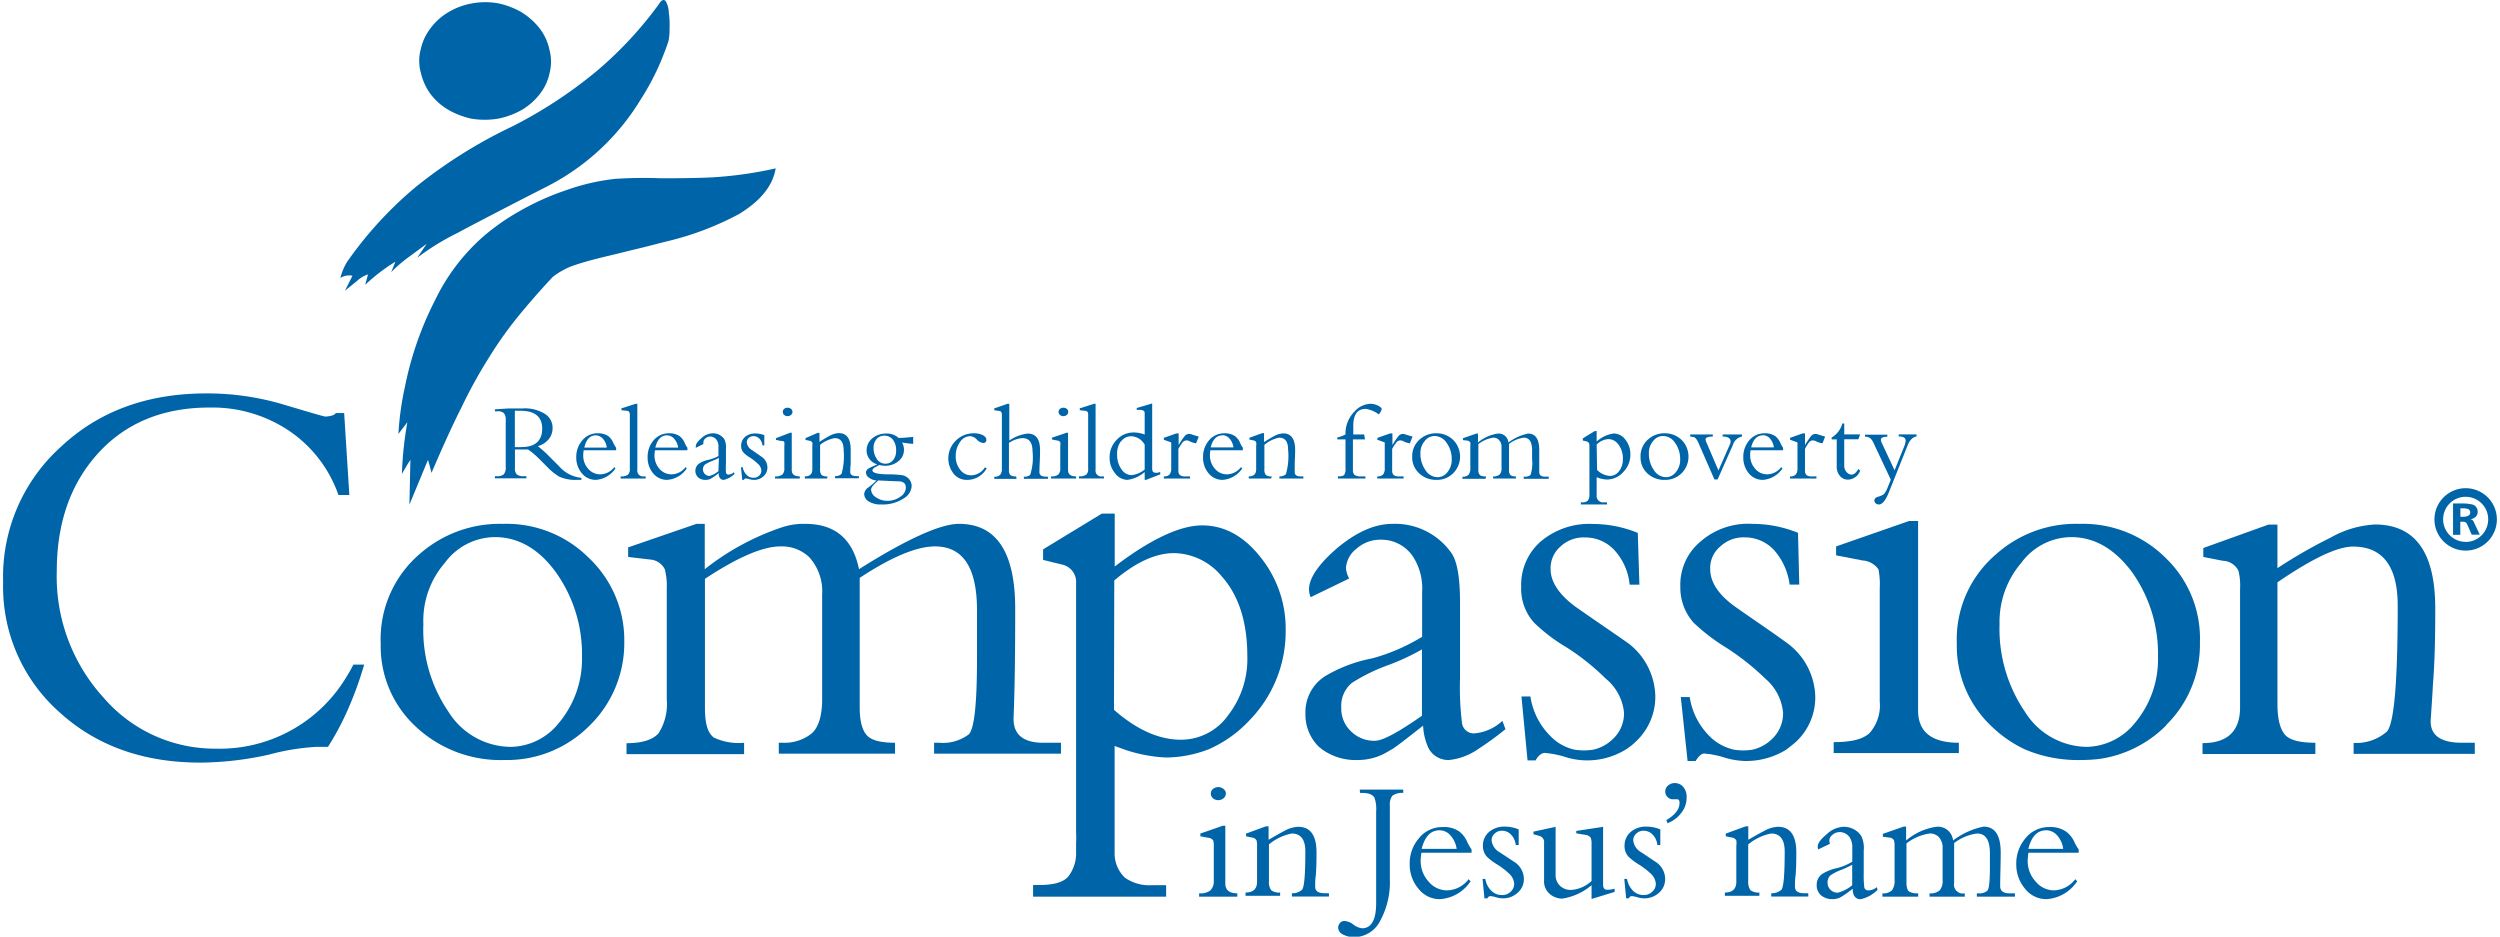 <?xml version="1.0" encoding="utf-8"?>
<svg xmlns="http://www.w3.org/2000/svg" width="3.87in" height="1.45in" viewBox="0 0 278.9 104.76">
  <title>CompassionLogo_Blue</title>
  <path d="M200.4,99.15c0-.41,0-.82.07-1.23.06-.69.08-1.55.08-2.57,0-1.92-.68-2.88-2.05-2.88a3.42,3.42,0,0,0-1.52.45c-.33.16-.93.5-1.8,1v-1.5h-.3l-2.22.81v.3l.66.14a.67.67,0,0,1,.52.32,2.06,2.06,0,0,1,0,.62v4c0,.81-.43,1.21-1.28,1.21v.37h3.86v-.37a1.47,1.47,0,0,1-1-.26,1.58,1.58,0,0,1-.25-1V94.44a5.76,5.76,0,0,1,2.56-1.22c1,0,1.52.67,1.52,2,0,2.61-.12,4-.37,4.29a1.59,1.59,0,0,1-1.13.39v.37h4.14v-.37h-.42C200.75,99.91,200.39,99.66,200.4,99.15Z" style="fill:#0064a8"/>
  <path d="M208.59,99.58a.42.42,0,0,1-.44-.36,10.77,10.77,0,0,1-.06-1.52V95.12a3.07,3.07,0,0,0-.29-1.65,2.35,2.35,0,0,0-2-1,2.92,2.92,0,0,0-1.86.84c-.66.55-1,1-1,1.39A1.31,1.31,0,0,0,203,95l1.31-.63a1.18,1.18,0,0,1-.07-.37.87.87,0,0,1,.36-.64,1.24,1.24,0,0,1,.82-.3,1.35,1.35,0,0,1,1.07.55,2,2,0,0,1,.32,1.23v1.53a6.08,6.08,0,0,1-1.71.72,5.15,5.15,0,0,0-1.6.62,1.45,1.45,0,0,0-.67,1.27,1.49,1.49,0,0,0,.48,1.15,1.93,1.93,0,0,0,1.31.43,2,2,0,0,0,.81-.17,9.72,9.72,0,0,0,1.42-1c0,.79.35,1.18.88,1.18a3.75,3.75,0,0,0,1.91-1.06l-.09-.29A1.47,1.47,0,0,1,208.59,99.58ZM206.8,99a4,4,0,0,1-1.61.84,1.12,1.12,0,0,1-.8-.31,1.05,1.05,0,0,1-.34-.82,1,1,0,0,1,.37-.85,6.43,6.43,0,0,1,1.25-.61,9.43,9.43,0,0,0,1.13-.54Z" style="fill:#0064a8"/>
  <path d="M223.35,99.05c0-1.06.06-2.29.06-3.7,0-1.93-.64-2.9-1.92-2.9A8.39,8.39,0,0,0,218.08,94a1.7,1.7,0,0,0-1.82-1.54A6.71,6.71,0,0,0,212.83,94V92.45h-.29l-2.31.81v.32l.76.1a.57.57,0,0,1,.49.33,2.28,2.28,0,0,1,.06.65v3.77a1.75,1.75,0,0,1-.29,1.14,1.38,1.38,0,0,1-1.07.34v.37h4v-.37a1.85,1.85,0,0,1-1-.19c-.21-.15-.31-.48-.31-1V94.33a5.48,5.48,0,0,1,2.58-1.11,1.36,1.36,0,0,1,1,.36,1.71,1.71,0,0,1,.46,1.29v3.56a1.58,1.58,0,0,1-.33,1.15,1.54,1.54,0,0,1-1.13.33v.37h3.94v-.37a1,1,0,0,1-1.19-1.19V94.29a5.31,5.31,0,0,1,2.56-1.07q1.44,0,1.44,2.19v1.5c0,1.62-.09,2.52-.29,2.71a1.34,1.34,0,0,1-1,.29h-.17v.37H225v-.37h-.62C223.67,99.91,223.33,99.62,223.35,99.05Z" style="fill:#0064a8"/>
  <path d="M230.71,93a3,3,0,0,0-1.83-.5,3.34,3.34,0,0,0-2.73,1.29,4.33,4.33,0,0,0-1,2.83,4.19,4.19,0,0,0,1,2.8,3,3,0,0,0,2.39,1.14,4.42,4.42,0,0,0,3.42-2l-.21-.23a3.14,3.14,0,0,1-2.44,1.25,2.67,2.67,0,0,1-2-1,3.35,3.35,0,0,1-.88-2.4,7.76,7.76,0,0,1,.08-.81h5.62V95a4.63,4.63,0,0,1-.52-.92A3,3,0,0,0,230.71,93Zm-4.21,1.94c.34-1.38,1-2.08,2-2.08a1.63,1.63,0,0,1,1.22.57,2.82,2.82,0,0,1,.68,1.51Z" style="fill:#0064a8"/>
  <path d="M136.69,98.81V92.35h-.29l-2.5.87v.31l.9.17a.7.7,0,0,1,.54.31,2,2,0,0,1,.06.63v3.87A1.42,1.42,0,0,1,135,99.6a1.87,1.87,0,0,1-1.24.31v.37h4.27v-.37C137.15,99.91,136.69,99.55,136.69,98.81Z" style="fill:#0064a8"/>
  <path d="M135.31,88.24a.65.65,0,0,0-.24.51.69.69,0,0,0,.24.53.93.93,0,0,0,1.18,0,.68.68,0,0,0,.26-.53.64.64,0,0,0-.26-.51.93.93,0,0,0-1.18,0Z" style="fill:#0064a8"/>
  <path d="M146.74,99.15c0-.41,0-.82.07-1.23.06-.69.08-1.55.08-2.57,0-1.92-.68-2.88-2.06-2.88a3.53,3.53,0,0,0-1.52.45c-.32.16-.91.5-1.78,1v-1.5h-.31l-2.21.81v.3l.65.14a.67.67,0,0,1,.52.32,2,2,0,0,1,.06.62v4c0,.81-.43,1.21-1.29,1.21v.37h3.87v-.37a1.43,1.43,0,0,1-1-.26,1.53,1.53,0,0,1-.25-1V94.44a5.65,5.65,0,0,1,2.55-1.22c1,0,1.52.67,1.52,2,0,2.61-.12,4-.37,4.29a1.59,1.59,0,0,1-1.13.39v.37h4.14v-.37h-.42C147.09,99.91,146.73,99.66,146.74,99.15Z" style="fill:#0064a8"/>
  <path d="M151.76,88.68H152c.73,0,1.19.19,1.38.56a3.89,3.89,0,0,1,.18,1.52V101c0,1.88-.53,2.82-1.58,2.82a2,2,0,0,1-1-.44A1.87,1.87,0,0,0,150,103a.64.64,0,0,0-.49.23.79.79,0,0,0-.2.54.87.87,0,0,0,.53.74,2.72,2.72,0,0,0,1.33.3A3.28,3.28,0,0,0,154,103a9,9,0,0,0,1.09-4.68V90.08a1.6,1.6,0,0,1,.29-1.09,1.86,1.86,0,0,1,1.21-.31v-.37h-4.87Z" style="fill:#0064a8"/>
  <path d="M162.86,93a2.92,2.92,0,0,0-1.82-.5,3.33,3.33,0,0,0-2.73,1.29,4.28,4.28,0,0,0-1,2.83,4.2,4.2,0,0,0,1,2.8,3,3,0,0,0,2.38,1.14,4.44,4.44,0,0,0,3.43-2l-.22-.23a3.12,3.12,0,0,1-2.44,1.25,2.7,2.7,0,0,1-2.05-1,3.39,3.39,0,0,1-.87-2.4,5.68,5.68,0,0,1,.08-.81h5.61V95a5.25,5.25,0,0,1-.52-.92A2.91,2.91,0,0,0,162.86,93Zm-4.21,1.94c.35-1.38,1-2.08,2-2.08a1.62,1.62,0,0,1,1.22.57,2.83,2.83,0,0,1,.69,1.51Z" style="fill:#0064a8"/>
  <path d="M167.39,95.33a1.76,1.76,0,0,1-.92-1.34,1,1,0,0,1,.35-.77,1.15,1.15,0,0,1,.82-.31,1.37,1.37,0,0,1,1,.43,1.93,1.93,0,0,1,.53,1.17h.33l0-1.75a4,4,0,0,0-1.54-.31,2.59,2.59,0,0,0-1.78.6,2,2,0,0,0-.68,1.55,1.77,1.77,0,0,0,.44,1.21,6.27,6.27,0,0,0,1.12.85,8.55,8.55,0,0,1,1.32,1,1.74,1.74,0,0,1,.62,1.17,1.18,1.18,0,0,1-.4.9,1.33,1.33,0,0,1-1,.37,1.62,1.62,0,0,1-1.16-.48,2.38,2.38,0,0,1-.67-1.32h-.31l.21,2.17H166c.1-.17.21-.25.33-.25a2.8,2.8,0,0,1,.61.12,2.62,2.62,0,0,0,.75.13,2.4,2.4,0,0,0,1.7-.63,2,2,0,0,0,.69-1.57,2.3,2.3,0,0,0-.93-1.78Z" style="fill:#0064a8"/>
  <path d="M179.38,99.51c-.29,0-.44-.2-.44-.56V92.47l-3,.46v.27l1,.17a.84.84,0,0,1,.6.3,1.67,1.67,0,0,1,.11.72v4.14a3.7,3.7,0,0,1-2.29,1,1.7,1.7,0,0,1-1.19-.42,1.63,1.63,0,0,1-.54-1.31V92.47l-2.48.54v.29l.68.19a.72.72,0,0,1,.51.78v4.28A1.79,1.79,0,0,0,173,100a2.11,2.11,0,0,0,1.38.5A6.61,6.61,0,0,0,177.65,99v1.54l2.58-.79v-.35l-.41.08A2.24,2.24,0,0,1,179.38,99.51Z" style="fill:#0064a8"/>
  <path d="M183.23,95.33a1.73,1.73,0,0,1-.92-1.34,1,1,0,0,1,.35-.77,1.15,1.15,0,0,1,.82-.31,1.39,1.39,0,0,1,1,.43,1.93,1.93,0,0,1,.53,1.17h.33l0-1.75a4.07,4.07,0,0,0-1.54-.31,2.59,2.59,0,0,0-1.78.6,2,2,0,0,0-.68,1.55,1.72,1.72,0,0,0,.44,1.21,6.27,6.27,0,0,0,1.12.85,8.55,8.55,0,0,1,1.32,1,1.74,1.74,0,0,1,.62,1.17,1.18,1.18,0,0,1-.4.9,1.34,1.34,0,0,1-1,.37,1.61,1.61,0,0,1-1.15-.48,2.38,2.38,0,0,1-.67-1.32h-.31l.21,2.17h.29c.1-.17.21-.25.32-.25a2.85,2.85,0,0,1,.62.12,2.57,2.57,0,0,0,.75.13,2.4,2.4,0,0,0,1.7-.63,2,2,0,0,0,.68-1.57,2.28,2.28,0,0,0-.92-1.78Z" style="fill:#0064a8"/>
  <path d="M186.93,87.58a1.09,1.09,0,0,0-.73.28.88.88,0,0,0-.31.67.83.83,0,0,0,.26.61.79.79,0,0,0,.61.25l.25,0,.21,0c.18,0,.27.14.27.41,0,.7-.49,1.34-1.48,1.92l.14.35a3.52,3.52,0,0,0,1.53-1.15,2.7,2.7,0,0,0,.6-1.68A1.75,1.75,0,0,0,187.9,88,1.23,1.23,0,0,0,186.93,87.58Z" style="fill:#0064a8"/>
  <path d="M68.48,20A24.22,24.22,0,0,0,63,21.26a29.08,29.08,0,0,0-5.39,2.44,24.57,24.57,0,0,0-3.93,2.77,22.37,22.37,0,0,0-5.35,7.06,37.11,37.11,0,0,0-3.39,9.72,32.42,32.42,0,0,0-.73,5.28l1-1.31A40,40,0,0,0,44.6,53c.44-.76.73-1.27.95-1.56l-.11,5,2.07-5c.15.43.26.91.4,1.45,1.28-3,2.37-5.39,3.35-7.32a53.68,53.68,0,0,1,3-5.46,43.47,43.47,0,0,1,3.2-4.55c1.06-1.31,2.4-2.87,4-4.58a8.51,8.51,0,0,1,2.12-1.21c.72-.25,1.63-.54,2.8-.83.54-.15,1.85-.44,3.86-.95,1.74-.4,3.16-.8,4.26-1.06a33.39,33.39,0,0,0,7.82-3c2.37-1.46,3.76-3.13,4.08-5.1a43.73,43.73,0,0,1-7,1c-1.28.07-3.17.11-5.75.11A51.53,51.53,0,0,0,68.48,20Z" style="fill:#0064a8"/>
  <path d="M43.87,29.27l-.47,1.17a15.52,15.52,0,0,1,1.85-1.61l2.12-1.56-1.06,1.56a27.42,27.42,0,0,1,4.41-2.73c1.42-.76,4.88-2.58,10.37-5.38A26.1,26.1,0,0,0,71.32,11.1a27.91,27.91,0,0,0,2.26-4.29c.36-.88.66-1.64.84-2.26a5.8,5.8,0,0,0,.11-1.31,9.49,9.49,0,0,0-.08-1.82A2.71,2.71,0,0,0,74.09.11c-.22-.22-.47-.11-.73.33A42.78,42.78,0,0,1,66.44,7.9a50.39,50.39,0,0,1-9.54,6.26A54.49,54.49,0,0,0,46.16,20.9a43,43,0,0,0-7.68,8.37,6.33,6.33,0,0,0-.76,1.82,1.81,1.81,0,0,1,1.35-.25l-.84,1.67,1.35-1.09a3.29,3.29,0,0,1,1.23-.73l-.32,1.17A20.12,20.12,0,0,1,43.87,29.27Z" style="fill:#0064a8"/>
  <path d="M47.77,10.48a6.91,6.91,0,0,0,2,1.79,9.07,9.07,0,0,0,2.59,1,9.12,9.12,0,0,0,3,0,8.85,8.85,0,0,0,2.69-1,7.13,7.13,0,0,0,2-1.79,5.63,5.63,0,0,0,1.06-2.29,5.12,5.12,0,0,0,0-2.58A5.88,5.88,0,0,0,60,3.17a7.82,7.82,0,0,0-2-1.79,9,9,0,0,0-2.59-1,8.13,8.13,0,0,0-2.95,0,7.72,7.72,0,0,0-2.69,1,6.71,6.71,0,0,0-2,1.82,5.92,5.92,0,0,0-1.06,2.29,5,5,0,0,0,0,2.62A6.56,6.56,0,0,0,47.77,10.48Z" style="fill:#0064a8"/>
  <path d="M57.86,50.27h.85A8.75,8.75,0,0,1,60,51.37l.82.82a6.49,6.49,0,0,0,1.38,1.12,4.37,4.37,0,0,0,1.93.36h.54v-.23a3.76,3.76,0,0,1-2.45-1.25l-1-1a13,13,0,0,0-1.42-1.29A2.42,2.42,0,0,0,61,49.14a1.92,1.92,0,0,0,.45-1.25,1.82,1.82,0,0,0-.81-1.57,4.2,4.2,0,0,0-2.53-.64c-.53,0-1,0-1.56,0L55,45.78V46h.27a1,1,0,0,1,.74.21,1.16,1.16,0,0,1,.2.78v5.24a1.17,1.17,0,0,1-.22.82,1.14,1.14,0,0,1-.78.21H55v.24h3.52v-.24h-.29a1.19,1.19,0,0,1-.77-.19.92.92,0,0,1-.22-.73V50.27Zm-.63-4.33.62,0c1.63,0,2.44.68,2.44,2S59.53,50,58,50a6.28,6.28,0,0,1-.77,0Z" style="fill:#0064a8"/>
  <path d="M68.56,50.36v-.28a3.36,3.36,0,0,1-.34-.6,1.92,1.92,0,0,0-.53-.7,2,2,0,0,0-1.18-.32,2.18,2.18,0,0,0-1.77.83,2.83,2.83,0,0,0-.64,1.83,2.7,2.7,0,0,0,.63,1.82,2,2,0,0,0,1.54.73,2.87,2.87,0,0,0,2.21-1.28l-.13-.15a2,2,0,0,1-1.58.81,1.75,1.75,0,0,1-1.33-.61,2.2,2.2,0,0,1-.56-1.56,3.41,3.41,0,0,1,.05-.52Zm-2.28-1.67a1.07,1.07,0,0,1,.79.37,1.75,1.75,0,0,1,.44,1H65Q65.31,48.69,66.28,48.69Z" style="fill:#0064a8"/>
  <path d="M69.87,53.1a1.34,1.34,0,0,1-.81.18v.24h2.8v-.24h-.21a.64.64,0,0,1-.72-.74V45.16h-.19l-1.59.51v.21l.56.06c.16,0,.27.06.31.13a.65.65,0,0,1,.07.37v6A.81.81,0,0,1,69.87,53.1Z" style="fill:#0064a8"/>
  <path d="M76.53,50.36v-.28a3,3,0,0,1-.33-.6,1.93,1.93,0,0,0-.54-.7,2,2,0,0,0-1.18-.32,2.21,2.21,0,0,0-1.77.83,2.82,2.82,0,0,0-.63,1.83,2.7,2.7,0,0,0,.62,1.82,2,2,0,0,0,1.54.73,2.88,2.88,0,0,0,2.22-1.28l-.14-.15a2,2,0,0,1-1.58.81,1.75,1.75,0,0,1-1.33-.61,2.24,2.24,0,0,1-.56-1.56,3.41,3.41,0,0,1,.05-.52Zm-2.28-1.67a1.06,1.06,0,0,1,.79.37,1.83,1.83,0,0,1,.45,1H72.94C73.16,49.14,73.6,48.69,74.25,48.69Z" style="fill:#0064a8"/>
  <path d="M78.86,51.43a3,3,0,0,0-1,.4,1,1,0,0,0-.44.82,1,1,0,0,0,.31.74,1.21,1.21,0,0,0,.85.28,1.24,1.24,0,0,0,.52-.11,5.6,5.6,0,0,0,.92-.65c0,.51.23.76.58.76A2.53,2.53,0,0,0,81.8,53l-.06-.19a1,1,0,0,1-.61.27.28.28,0,0,1-.29-.23,8.24,8.24,0,0,1,0-1V50.19a2.1,2.1,0,0,0-.18-1.07,1.54,1.54,0,0,0-1.31-.66A1.93,1.93,0,0,0,78.1,49q-.63.54-.63.9a.82.82,0,0,0,0,.18l.85-.42a.8.8,0,0,1,0-.23.55.55,0,0,1,.24-.41.75.75,0,0,1,.53-.2.88.88,0,0,1,.69.36A1.24,1.24,0,0,1,80,50v1A4.06,4.06,0,0,1,78.86,51.43ZM80,52.69a2.61,2.61,0,0,1-1,.54.74.74,0,0,1-.5-1.28,4.89,4.89,0,0,1,.81-.4,6,6,0,0,0,.74-.34Z" style="fill:#0064a8"/>
  <path d="M83.9,53.43a1,1,0,0,1-.74-.31,1.54,1.54,0,0,1-.44-.86h-.2l.14,1.41h.18c.07-.11.14-.16.21-.16a1.93,1.93,0,0,1,.4.08,2,2,0,0,0,.49.08,1.57,1.57,0,0,0,1.1-.4,1.34,1.34,0,0,0,.44-1,1.47,1.47,0,0,0-.6-1.15l-1.12-.78a1.12,1.12,0,0,1-.59-.87.65.65,0,0,1,.22-.5.79.79,0,0,1,.54-.19.9.9,0,0,1,.65.28,1.25,1.25,0,0,1,.34.75h.21l0-1.14a2.77,2.77,0,0,0-1-.19,1.71,1.71,0,0,0-1.15.38,1.3,1.3,0,0,0-.44,1,1.08,1.08,0,0,0,.29.78,3.7,3.7,0,0,0,.72.55,5.72,5.72,0,0,1,.85.67,1.12,1.12,0,0,1,.4.76.76.76,0,0,1-.25.58A.88.88,0,0,1,83.9,53.43Z" style="fill:#0064a8"/>
  <path d="M87.37,49.46a1.53,1.53,0,0,1,0,.41v2.51a.92.92,0,0,1-.23.7,1.22,1.22,0,0,1-.81.2v.24h2.77v-.24c-.6,0-.9-.23-.9-.71V48.4h-.19L86.44,49v.2l.58.12C87.21,49.3,87.32,49.36,87.37,49.46Z" style="fill:#0064a8"/>
  <path d="M87.73,46.54a.55.55,0,0,0,.39-.14.44.44,0,0,0,.16-.33.44.44,0,0,0-.16-.34.59.59,0,0,0-.39-.13.55.55,0,0,0-.38.13.43.43,0,0,0-.15.34.43.43,0,0,0,.15.33A.51.51,0,0,0,87.73,46.54Z" style="fill:#0064a8"/>
  <path d="M92.2,53.28a1,1,0,0,1-.67-.16,1,1,0,0,1-.16-.68V49.75A3.62,3.62,0,0,1,93,49c.65,0,1,.44,1,1.31A7.49,7.49,0,0,1,93.77,53a1,1,0,0,1-.73.25v.24h2.67v-.24h-.27c-.47,0-.71-.16-.7-.49s0-.53.05-.8c0-.45,0-1,0-1.66,0-1.24-.44-1.86-1.33-1.86a2.3,2.3,0,0,0-1,.29c-.21.1-.6.33-1.16.68v-1h-.2L89.74,49v.2l.42.09a.41.41,0,0,1,.34.21,1.44,1.44,0,0,1,0,.4V52.5q0,.78-.84.78v.24h2.5Z" style="fill:#0064a8"/>
  <path d="M96.3,55.24a1,1,0,0,0,.47.82,2.51,2.51,0,0,0,1.44.36,4.25,4.25,0,0,0,2.57-.72,1.7,1.7,0,0,0,.83-1.33,1.19,1.19,0,0,0-.37-.87,1.3,1.3,0,0,0-.75-.36A11.07,11.07,0,0,0,99,53.05c-1.18,0-1.78-.16-1.78-.45,0-.11.11-.22.31-.35A4.86,4.86,0,0,0,98,52a2,2,0,0,0,.57.09,2.3,2.3,0,0,0,1.61-.55,1.62,1.62,0,0,0,.57-1.25,1.68,1.68,0,0,0-.21-.8,10.53,10.53,0,0,0,1.24.15v-.78c-.73.08-1.27.12-1.63.12a1.92,1.92,0,0,0-1.39-.49,2.35,2.35,0,0,0-1.56.54,1.74,1.74,0,0,0-.63,1.36,1.61,1.61,0,0,0,1.2,1.54s-.29.14-.8.36c-.31.15-.47.34-.47.56a.74.74,0,0,0,.34.58,1.73,1.73,0,0,0,.84.31,8.66,8.66,0,0,1-.89.76A1,1,0,0,0,96.3,55.24Zm1.36-4a2.1,2.1,0,0,1-.31-1.13A1.46,1.46,0,0,1,97.78,49a1.23,1.23,0,0,1,1.73.17,1.92,1.92,0,0,1,.36,1.23,1.59,1.59,0,0,1-.33,1.05,1.07,1.07,0,0,1-.87.41A1.13,1.13,0,0,1,97.66,51.24Zm-.32,3,.54-.51c.87.05,1.62.08,2.25.1s.83.29.83.73a1.25,1.25,0,0,1-.63,1,2.38,2.38,0,0,1-1.42.45,2.19,2.19,0,0,1-1.29-.39,1.08,1.08,0,0,1-.55-.85A.77.77,0,0,1,97.34,54.27Z" style="fill:#0064a8"/>
  <path d="M107.83,53.67A2.49,2.49,0,0,0,110,52.38l-.19-.12a1.86,1.86,0,0,1-1.52.9,1.52,1.52,0,0,1-1.25-.62,2.32,2.32,0,0,1-.5-1.54,2.58,2.58,0,0,1,.48-1.56,1.37,1.37,0,0,1,1.12-.66,1.15,1.15,0,0,1,.76.38,1.14,1.14,0,0,0,.7.38.32.32,0,0,0,.36-.37c0-.2-.14-.37-.41-.51a2.19,2.19,0,0,0-1-.2,2.79,2.79,0,0,0-2,.82,2.77,2.77,0,0,0-.35,3.56A1.86,1.86,0,0,0,107.83,53.67Z" style="fill:#0064a8"/>
  <path d="M113.3,53.28a1,1,0,0,1-.65-.15.8.8,0,0,1-.16-.59v-3A3,3,0,0,1,114,49c.76,0,1.13.5,1.13,1.5a6.26,6.26,0,0,1-.27,2.62,1,1,0,0,1-.7.19v.24h2.69v-.24a2.24,2.24,0,0,1-.61-.05.44.44,0,0,1-.34-.42c0-.75.07-1.58.07-2.5,0-1.24-.47-1.85-1.39-1.85a4.6,4.6,0,0,0-2.05.78V45.16h-.2l-1.48.51v.21l.54.08c.2,0,.31.16.31.41v6a1.1,1.1,0,0,1-.18.72.87.87,0,0,1-.67.23v.24h2.49Z" style="fill:#0064a8"/>
  <path d="M120,53.28c-.6,0-.9-.23-.9-.71V48.4h-.18l-1.62.55v.2l.59.12a.42.42,0,0,1,.34.19,1.19,1.19,0,0,1,0,.41v2.51a.88.88,0,0,1-.23.7,1.19,1.19,0,0,1-.8.2v.24H120Z" style="fill:#0064a8"/>
  <path d="M118.58,46.54a.53.53,0,0,0,.38-.14.41.41,0,0,0,.16-.33.41.41,0,0,0-.16-.34.57.57,0,0,0-.38-.13.53.53,0,0,0-.38.13.41.41,0,0,0-.16.34.41.41,0,0,0,.16.33A.5.5,0,0,0,118.58,46.54Z" style="fill:#0064a8"/>
  <path d="M123.11,53.28h-.21a.64.64,0,0,1-.72-.74V45.16H122l-1.59.51v.21l.56.06a.46.46,0,0,1,.32.13.77.77,0,0,1,.06.37v6a.81.81,0,0,1-.22.65,1.34,1.34,0,0,1-.81.18v.24h2.8Z" style="fill:#0064a8"/>
  <path d="M125.74,53.67a3.69,3.69,0,0,0,1.93-.88v.88h.15l1.59-.62v-.26l-.29.08a.85.85,0,0,1-.24,0c-.25,0-.37-.15-.37-.45v-7.3l-1.73.51v.21l.41,0a1.28,1.28,0,0,1,.33.08.27.27,0,0,1,.15.27v2.41a3.39,3.39,0,0,0-1.22-.23,2.53,2.53,0,0,0-1.91.82,2.75,2.75,0,0,0-.79,2,2.63,2.63,0,0,0,.58,1.7A1.77,1.77,0,0,0,125.74,53.67Zm-.71-4.3a1.4,1.4,0,0,1,1.16-.58,1.81,1.81,0,0,1,1.48.94v2.78a2.76,2.76,0,0,1-1.47.63,1.38,1.38,0,0,1-1.14-.68,2.71,2.71,0,0,1-.47-1.61A2.35,2.35,0,0,1,125,49.37Z" style="fill:#0064a8"/>
  <path d="M132.73,53.28h-.48a1,1,0,0,1-.63-.14.65.65,0,0,1-.18-.53V50.2a5.19,5.19,0,0,1,.4-.62.64.64,0,0,1,.49-.33,1,1,0,0,1,.43.13,2.25,2.25,0,0,0,.66.2l.3-.75-.64-.19a1.41,1.41,0,0,0-.43-.11.63.63,0,0,0-.51.25,7.86,7.86,0,0,0-.67,1h0V48.47h-.25l-1.41.5v.21l.83.3v2.87a1.1,1.1,0,0,1-.18.71.83.83,0,0,1-.65.22v.24h2.95Z" style="fill:#0064a8"/>
  <path d="M136.36,53.67a2.88,2.88,0,0,0,2.22-1.28l-.14-.15a2,2,0,0,1-1.58.81,1.72,1.72,0,0,1-1.32-.61,2.21,2.21,0,0,1-.57-1.56c0-.1,0-.27.05-.52h3.63v-.28a3,3,0,0,1-.33-.6,1.93,1.93,0,0,0-.54-.7,2,2,0,0,0-1.18-.32,2.21,2.21,0,0,0-1.77.83,2.82,2.82,0,0,0-.63,1.83,2.7,2.7,0,0,0,.62,1.82A2,2,0,0,0,136.36,53.67Zm0-5a1.07,1.07,0,0,1,.79.37,1.83,1.83,0,0,1,.45,1h-2.55C135.28,49.14,135.72,48.69,136.37,48.69Z" style="fill:#0064a8"/>
  <path d="M141.89,53.28a1,1,0,0,1-.67-.16,1,1,0,0,1-.16-.68V49.75a3.64,3.64,0,0,1,1.65-.8c.66,0,1,.44,1,1.31a7.49,7.49,0,0,1-.24,2.77,1,1,0,0,1-.73.25v.24h2.68v-.24h-.28c-.47,0-.7-.16-.69-.49s0-.53,0-.8c0-.45.05-1,.05-1.66,0-1.24-.45-1.86-1.33-1.86a2.3,2.3,0,0,0-1,.29c-.2.1-.59.33-1.15.68v-1h-.2l-1.44.52v.2l.43.09a.41.41,0,0,1,.33.21,1.12,1.12,0,0,1,0,.4V52.5c0,.52-.28.78-.83.78v.24h2.5Z" style="fill:#0064a8"/>
  <path d="M150.13,52.43a1.13,1.13,0,0,1-.15.69c-.1.11-.33.16-.7.16v.24h3.08v-.24h-.48a1.26,1.26,0,0,1-.72-.15.71.71,0,0,1-.2-.58V49.14h1.35l-.09-.55H151v-.94q0-1.92,1.38-1.92a3.13,3.13,0,0,1,1.46.61s.12-.08.2-.25a1.1,1.1,0,0,0,.14-.34c0-.11-.13-.23-.38-.37a2,2,0,0,0-.91-.22,2.5,2.5,0,0,0-1.76.88,3.45,3.45,0,0,0-1,2.55,3.88,3.88,0,0,1-.92.34v.21h.92Z" style="fill:#0064a8"/>
  <path d="M158.36,52.93a2.75,2.75,0,0,0,1.95.74,2.56,2.56,0,0,0,1.87-.75,2.63,2.63,0,0,0,0-3.71,2.62,2.62,0,0,0-1.9-.75,2.67,2.67,0,0,0-1.83.67,2.49,2.49,0,0,0-.86,2A2.41,2.41,0,0,0,158.36,52.93Zm.63-3.61a1.41,1.41,0,0,1,1.1-.56,1.65,1.65,0,0,1,1.35.77,3.06,3.06,0,0,1,.57,1.85,2.13,2.13,0,0,1-.51,1.46,1.37,1.37,0,0,1-1.06.53,1.63,1.63,0,0,1-1.36-.78,3.19,3.19,0,0,1-.57-1.92A2,2,0,0,1,159,49.32Z" style="fill:#0064a8"/>
  <path d="M165.86,53.28a1.27,1.27,0,0,1-.67-.12.8.8,0,0,1-.2-.65V49.67a3.55,3.55,0,0,1,1.67-.72.84.84,0,0,1,.62.24,1.1,1.1,0,0,1,.3.83v2.31a1,1,0,0,1-.21.74,1,1,0,0,1-.73.21v.24h2.55v-.24a.93.93,0,0,1-.62-.15.91.91,0,0,1-.15-.62V49.65a3.43,3.43,0,0,1,1.65-.7c.62,0,.93.48.93,1.42v1a4.23,4.23,0,0,1-.18,1.76,1,1,0,0,1-.65.18h-.11v.24h2.8v-.24h-.4c-.46,0-.68-.18-.66-.56,0-.68,0-1.47,0-2.38,0-1.26-.41-1.88-1.25-1.88a5.5,5.5,0,0,0-2.2,1,1.09,1.09,0,0,0-1.18-1,4.4,4.4,0,0,0-2.22,1v-1h-.18l-1.5.52v.21l.49.06a.44.44,0,0,1,.33.21,2,2,0,0,1,0,.43v2.44a1.1,1.1,0,0,1-.19.73.85.85,0,0,1-.69.22v.24h2.58Z" style="fill:#0064a8"/>
  <path d="M179.36,56.18h-.31a.72.72,0,0,1-.83-.81v-2a3.27,3.27,0,0,0,1.13.26,2.45,2.45,0,0,0,1.85-.84,2.74,2.74,0,0,0,.79-2,2.55,2.55,0,0,0-.56-1.62,1.64,1.64,0,0,0-1.28-.69,3.58,3.58,0,0,0-1.93.9V48.21H178l-1.33.82v.24l.39.09a.41.41,0,0,1,.35.42v5.48a1.09,1.09,0,0,1-.18.73.86.86,0,0,1-.65.19h-.13v.24h2.94Zm-1.14-6.46a2,2,0,0,1,1.3-.61,1.37,1.37,0,0,1,1.06.51,2.54,2.54,0,0,1,.57,1.76,2.08,2.08,0,0,1-.42,1.31,1.28,1.28,0,0,1-1,.54,2.22,2.22,0,0,1-1.46-.67Z" style="fill:#0064a8"/>
  <path d="M185.86,53.67a2.58,2.58,0,0,0,1.87-.75,2.64,2.64,0,0,0,0-3.71,2.66,2.66,0,0,0-1.91-.75,2.69,2.69,0,0,0-1.83.67,2.49,2.49,0,0,0-.86,2,2.41,2.41,0,0,0,.78,1.83A2.75,2.75,0,0,0,185.86,53.67Zm-1.32-4.35a1.41,1.41,0,0,1,1.11-.56,1.63,1.63,0,0,1,1.34.77,3.06,3.06,0,0,1,.57,1.85,2.13,2.13,0,0,1-.51,1.46,1.39,1.39,0,0,1-1.06.53,1.63,1.63,0,0,1-1.36-.78,3.19,3.19,0,0,1-.57-1.92A2,2,0,0,1,184.54,49.32Z" style="fill:#0064a8"/>
  <path d="M189.59,49.5l1.8,4.12h.36l1.72-3.89a1.34,1.34,0,0,1,1-.91v-.23h-2.16v.23c.6,0,.89.22.89.54a.93.93,0,0,1-.1.39l-1.26,2.87-1.32-3.09a1,1,0,0,1-.12-.39c0-.2.27-.31.81-.32v-.23h-2.53v.23l.38.06C189.24,48.91,189.42,49.12,189.59,49.5Z" style="fill:#0064a8"/>
  <path d="M196.8,53.67A2.88,2.88,0,0,0,199,52.39l-.14-.15a2,2,0,0,1-1.58.81,1.72,1.72,0,0,1-1.32-.61,2.21,2.21,0,0,1-.57-1.56c0-.1,0-.27.05-.52h3.63v-.28a3.63,3.63,0,0,1-.33-.6,1.93,1.93,0,0,0-.54-.7,2,2,0,0,0-1.18-.32,2.21,2.21,0,0,0-1.77.83,2.82,2.82,0,0,0-.63,1.83,2.75,2.75,0,0,0,.62,1.82A2,2,0,0,0,196.8,53.67Zm0-5a1.09,1.09,0,0,1,.8.37,1.89,1.89,0,0,1,.44,1H195.5C195.72,49.14,196.16,48.69,196.81,48.69Z" style="fill:#0064a8"/>
  <path d="M201.9,49.58a.61.61,0,0,1,.48-.33.94.94,0,0,1,.43.13,2.22,2.22,0,0,0,.67.2l.29-.75-.64-.19a1.41,1.41,0,0,0-.43-.11.65.65,0,0,0-.51.25,9.18,9.18,0,0,0-.67,1h0V48.47h-.25l-1.42.5v.21l.83.3v2.87a1.1,1.1,0,0,1-.18.71.83.83,0,0,1-.65.22v.24h2.95v-.24h-.47a1,1,0,0,1-.64-.14.69.69,0,0,1-.17-.53V50.2A4.18,4.18,0,0,1,201.9,49.58Z" style="fill:#0064a8"/>
  <path d="M205.07,52.23a1.5,1.5,0,0,0,.36,1,1.13,1.13,0,0,0,.9.41,1.49,1.49,0,0,0,1.36-1l-.2-.19c-.24.42-.5.63-.76.63a.76.76,0,0,1-.51-.23,1.07,1.07,0,0,1-.31-.82v-2.9h1.58l.2-.55h-1.78V47.36h-.21a2.66,2.66,0,0,1-1.2,1.58v.2h.57Z" style="fill:#0064a8"/>
  <path d="M209.19,49.55l1.93,4.1-.38.93a2.22,2.22,0,0,1-.42.71,2.54,2.54,0,0,1-.64.27c-.26.08-.4.22-.4.42s.17.44.52.44.73-.44,1.09-1.33L213,49.81c.24-.6.58-.93,1-1v-.23H212v.23c.52,0,.78.17.78.47a2,2,0,0,1-.18.69l-1.06,2.63-1.4-3a1.16,1.16,0,0,1-.13-.41c0-.23.24-.34.72-.35v-.23h-2.5v.23a1,1,0,0,1,.59.17A1.65,1.65,0,0,1,209.19,49.55Z" style="fill:#0064a8"/>
  <path d="M153.68,49.18l.84.3v2.87a1.1,1.1,0,0,1-.18.71.84.84,0,0,1-.66.22v.24h2.95v-.24h-.47a1,1,0,0,1-.63-.14.65.65,0,0,1-.18-.53V50.2a5.19,5.19,0,0,1,.4-.62.64.64,0,0,1,.49-.33,1,1,0,0,1,.43.13,2.08,2.08,0,0,0,.66.2l.3-.75-.65-.19a1.3,1.3,0,0,0-.42-.11.63.63,0,0,0-.51.25,7.86,7.86,0,0,0-.67,1h0V48.47h-.25l-1.42.5Z" style="fill:#0064a8"/>
  <path d="M38.38,75.73a16.52,16.52,0,0,1-14.63,8A16.42,16.42,0,0,1,11.21,78,20.08,20.08,0,0,1,6,63.88Q6,55.8,10.6,50.72c3.09-3.41,7.26-5.14,12.47-5.14a15.39,15.39,0,0,1,9,2.66,14.36,14.36,0,0,1,5.43,7.12h1.22l-.58-9.16h-.93c-.18.25-.58.35-1.15.39-.18,0-1.62-.43-4.42-1.26A29.74,29.74,0,0,0,22.71,44Q12.8,44,6.43,50A19.56,19.56,0,0,0,0,65.1,18.75,18.75,0,0,0,6.25,79.61c4.13,3.78,9.38,5.68,15.81,5.68a36.09,36.09,0,0,0,7.7-.9A25.67,25.67,0,0,1,35,83.53c.43,0,.9,0,1.33,0a31.07,31.07,0,0,0,2.05-3.78,40.73,40.73,0,0,0,2-5.42H39.17C38.92,74.83,38.67,75.27,38.38,75.73Z" style="fill:#0064a8"/>
  <path d="M125.46,98.16a3.74,3.74,0,0,1-1.15-2.56V93.09h0V83.43l1.19.43a16.63,16.63,0,0,0,4.56.86,13.47,13.47,0,0,0,4.82-.94,13.88,13.88,0,0,0,4.56-3.27,14.21,14.21,0,0,0,4-10,12.74,12.74,0,0,0-2.81-8.19c-1.9-2.41-4.09-3.56-6.54-3.56s-5.78,1.55-9.77,4.6V57.44h-1.44l-6.57,4v1.18l2.08.51A2,2,0,0,1,120,65.24V93.09a12.14,12.14,0,0,1,0,1.26h0V95.6h0a4.23,4.23,0,0,1-.89,2.45c-.58.65-1.66.93-3.28.93h-.64v1.3h14.88V99h-1.55A4.76,4.76,0,0,1,125.46,98.16Zm-1.19-33.24c2.41-2.05,4.64-3.06,6.68-3.06a7.06,7.06,0,0,1,5.33,2.59c1.9,2.12,2.87,5.1,2.87,8.91A10.23,10.23,0,0,1,137,80a6.46,6.46,0,0,1-5.28,2.73c-2.45,0-4.93-1.11-7.48-3.34Z" style="fill:#0064a8"/>
  <path d="M108,82.13a4.81,4.81,0,0,1-3.31.94h-.57v1.22h14.19V83.07h-2c-2.3,0-3.38-1-3.3-2.84.14-3.45.18-7.51.18-12.15,0-6.32-2.09-9.52-6.33-9.49-2,0-5.79,1.69-11.14,5.07-.68-3.38-2.69-5.07-6-5.07a7.79,7.79,0,0,0-2.45.33,28.47,28.47,0,0,0-8.8,4.74V58.59h-.93L69.9,61.22v1.07l2.48.29A2,2,0,0,1,74,63.66a7.3,7.3,0,0,1,.22,2.19V78.21A6.07,6.07,0,0,1,73.31,82c-.65.75-1.87,1.12-3.59,1.12v1.22H82.87V83.07a6.45,6.45,0,0,1-3.38-.58c-.72-.54-1-1.62-1-3.34V64.74c3.7-2.45,6.5-3.63,8.45-3.63h.35a4.44,4.44,0,0,1,2.84,1.18A5.68,5.68,0,0,1,91.6,66.5V78.21c0,1.8-.39,3.06-1.11,3.77a4.85,4.85,0,0,1-3.24,1.09h-.5v1.22h13V83.07c-1.54,0-2.59-.25-3.12-.8s-.83-1.58-.83-3.12V64.63c3.59-2.37,6.4-3.52,8.41-3.52,3.16,0,4.71,2.37,4.71,7.19v4.92C108.93,78.54,108.64,81.48,108,82.13Z" style="fill:#0064a8"/>
  <path d="M55.88,58.59A13.55,13.55,0,0,0,46.54,62,12.54,12.54,0,0,0,42.23,72a12.23,12.23,0,0,0,4,9.34A13.85,13.85,0,0,0,56.06,85a13,13,0,0,0,9.49-3.81,12.91,12.91,0,0,0,3.92-9.38,12.66,12.66,0,0,0-4-9.45A13,13,0,0,0,55.88,58.59Zm6.26,22.28a7,7,0,0,1-5.4,2.66,8.28,8.28,0,0,1-6.93-3.92A16.22,16.22,0,0,1,47,69.8a9.86,9.86,0,0,1,2.41-6.86A7,7,0,0,1,55,60.07c2.63,0,4.93,1.33,6.83,3.95a15.75,15.75,0,0,1,2.91,9.41A11.12,11.12,0,0,1,62.14,80.87Z" style="fill:#0064a8"/>
  <path d="M271.5,80.55c.08-1.33.19-2.7.25-4,.19-2.3.26-5.1.26-8.48,0-6.29-2.23-9.41-6.76-9.41a11.3,11.3,0,0,0-4.95,1.47,56.39,56.39,0,0,0-5.94,3.41V58.67h-1l-7.29,2.62v1l2.19.43A2,2,0,0,1,250,63.84a6.75,6.75,0,0,1,.18,2V79.11c0,2.66-1.4,4-4.2,4v1.22H258.6V83.07c-1.72,0-2.84-.29-3.37-.87s-.87-1.69-.87-3.45V65.13c3.92-2.69,6.72-4,8.45-4,3.31,0,5,2.19,5,6.61,0,8.55-.4,13.22-1.22,14.09a5.23,5.23,0,0,1-3.71,1.26v1.22h13.55V83.07H275C272.62,83.07,271.43,82.24,271.5,80.55Z" style="fill:#0064a8"/>
  <path d="M241.86,62.4a13.12,13.12,0,0,0-9.67-3.81A13.36,13.36,0,0,0,222.88,62,12.5,12.5,0,0,0,218.5,72a12.33,12.33,0,0,0,4,9.34,13.76,13.76,0,0,0,3.63,2.48A15.19,15.19,0,0,0,232.37,85a18.19,18.19,0,0,0,2-.11,13.09,13.09,0,0,0,7.48-3.7,2.83,2.83,0,0,1,.32-.36,12.6,12.6,0,0,0,3.52-9,12.46,12.46,0,0,0-3.52-9.12Zm-3.45,18.47a7.11,7.11,0,0,1-5.36,2.66,8.27,8.27,0,0,1-6.93-3.92,16.49,16.49,0,0,1-2.84-9.81,10.12,10.12,0,0,1,2.44-6.86,7,7,0,0,1,5.57-2.87c2.62,0,4.89,1.33,6.83,3.95A15.73,15.73,0,0,1,241,73.43,11.07,11.07,0,0,1,238.41,80.87Z" style="fill:#0064a8"/>
  <path d="M213.15,58.27,205,61.11v1l2.94.57a2.36,2.36,0,0,1,1.8,1,8.79,8.79,0,0,1,.14,2.12V78.46A4.66,4.66,0,0,1,208.73,82c-.8.72-2.13,1-4,1v1.22h14V83.07c-3.06,0-4.56-1.23-4.56-3.6V58.27Z" style="fill:#0064a8"/>
  <path d="M193.92,68c-2-1.37-3-2.84-3-4.35a3.13,3.13,0,0,1,1.15-2.55,3.76,3.76,0,0,1,2.7-1,4.43,4.43,0,0,1,3.27,1.4,7.17,7.17,0,0,1,1.76,3.88h1.08l-.14-5.79a13.65,13.65,0,0,0-5.07-1,8.1,8.1,0,0,0-5.79,1.94,6.28,6.28,0,0,0-2.3,5.11,5.89,5.89,0,0,0,1.48,4,21.6,21.6,0,0,0,3.66,2.8,27.34,27.34,0,0,1,4.35,3.45,5.69,5.69,0,0,1,2,3.81,3.93,3.93,0,0,1-1.29,3,4.56,4.56,0,0,1-2.16,1.15,7.79,7.79,0,0,1-1,.08,7.39,7.39,0,0,1-1-.08,5.48,5.48,0,0,1-2.77-1.51,7.8,7.8,0,0,1-2.22-4.38h-1l.76,7.15h.9c.36-.57.68-.86,1-.83a10,10,0,0,1,2.08.4,8.66,8.66,0,0,0,2.45.43,8.5,8.5,0,0,0,4.59-1.26c.33-.25.65-.5,1-.79a6.78,6.78,0,0,0,2.26-5.17,7.65,7.65,0,0,0-3-5.86C197.76,70.63,195.82,69.34,193.92,68Z" style="fill:#0064a8"/>
  <path d="M172.46,84.21a11,11,0,0,1,2.09.4,8.2,8.2,0,0,0,7-.83,7.36,7.36,0,0,0,1-.79,6.86,6.86,0,0,0,2.23-5.17,7.65,7.65,0,0,0-3-5.86c-1.9-1.33-3.81-2.62-5.71-3.95s-3-2.84-3-4.35a3.19,3.19,0,0,1,1.12-2.55,3.75,3.75,0,0,1,2.73-1,4.43,4.43,0,0,1,3.27,1.4,6.67,6.67,0,0,1,1.72,3.88H183l-.18-5.79a13.34,13.34,0,0,0-5-1A8.4,8.4,0,0,0,172,60.53a6.43,6.43,0,0,0-2.22,5.11,5.66,5.66,0,0,0,1.44,4,19.29,19.29,0,0,0,3.7,2.8,26.8,26.8,0,0,1,4.31,3.45,5.64,5.64,0,0,1,2.05,3.81,3.9,3.9,0,0,1-1.3,3,4.44,4.44,0,0,1-2.19,1.15,8,8,0,0,1-1,.08,7.77,7.77,0,0,1-1-.08A5.32,5.32,0,0,1,173,82.27a7.84,7.84,0,0,1-2.19-4.38h-1l.68,7.15h.9C171.71,84.47,172.11,84.18,172.46,84.21Z" style="fill:#0064a8"/>
  <path d="M167.68,80.62a5.25,5.25,0,0,1-3.12,1.4,1.33,1.33,0,0,1-1.4-1.15,32.35,32.35,0,0,1-.22-5V67.36c0-2.73-.32-4.56-.93-5.46a7.69,7.69,0,0,0-6.65-3.31q-2.91,0-6.15,2.7c-2.12,1.83-3.16,3.38-3.16,4.63a2.33,2.33,0,0,0,.18.87l4.31-2.09a2.85,2.85,0,0,1-.36-1.18,3,3,0,0,1,1.19-2.16,4,4,0,0,1,2.73-1,4.26,4.26,0,0,1,3.52,1.8,6.53,6.53,0,0,1,1.08,4.06v5a21.56,21.56,0,0,1-5.57,2.41,16.25,16.25,0,0,0-5.29,2,4.76,4.76,0,0,0-2.19,4.13,5.05,5.05,0,0,0,1.55,3.81.36.36,0,0,1,.18.14A6.38,6.38,0,0,0,151.47,85a6.45,6.45,0,0,0,2.7-.57c.4-.18.79-.43,1.26-.69.93-.64,2-1.51,3.38-2.58a6.62,6.62,0,0,0,.64,2.58A2.5,2.5,0,0,0,161.72,85a7,7,0,0,0,3.3-1.26,33.45,33.45,0,0,0,3-2.19Zm-9-.57c-2.66,1.86-4.39,2.8-5.28,2.8a3.65,3.65,0,0,1-2.59-1,3.47,3.47,0,0,1-1.15-2.7,3.31,3.31,0,0,1,1.22-2.8,20.57,20.57,0,0,1,4.13-2,25.48,25.48,0,0,0,3.67-1.72Z" style="fill:#0064a8"/>
  <path d="M275.41,54.6a3.49,3.49,0,1,0,3.49,3.49A3.49,3.49,0,0,0,275.41,54.6Zm0,6a2.52,2.52,0,1,1,2.52-2.52A2.52,2.52,0,0,1,275.41,60.61Z" style="fill:#0064a8"/>
  <path d="M275.93,58.07h0a1,1,0,0,0,.6-.27.73.73,0,0,0,.22-.54.8.8,0,0,0-.61-.84,5,5,0,0,0-1.26-.11H274v3.5h.81V58.35h.25a.6.6,0,0,1,.36.08.65.65,0,0,1,.19.28l.48,1.09h.9l-.65-1.37A.5.5,0,0,0,275.93,58.07Zm-.85-.27h-.26v-.95h.26a1.89,1.89,0,0,1,.57.07.39.39,0,0,1,.27.39C275.92,57.63,275.64,57.8,275.08,57.8Z" style="fill:#0064a8"/>
</svg>